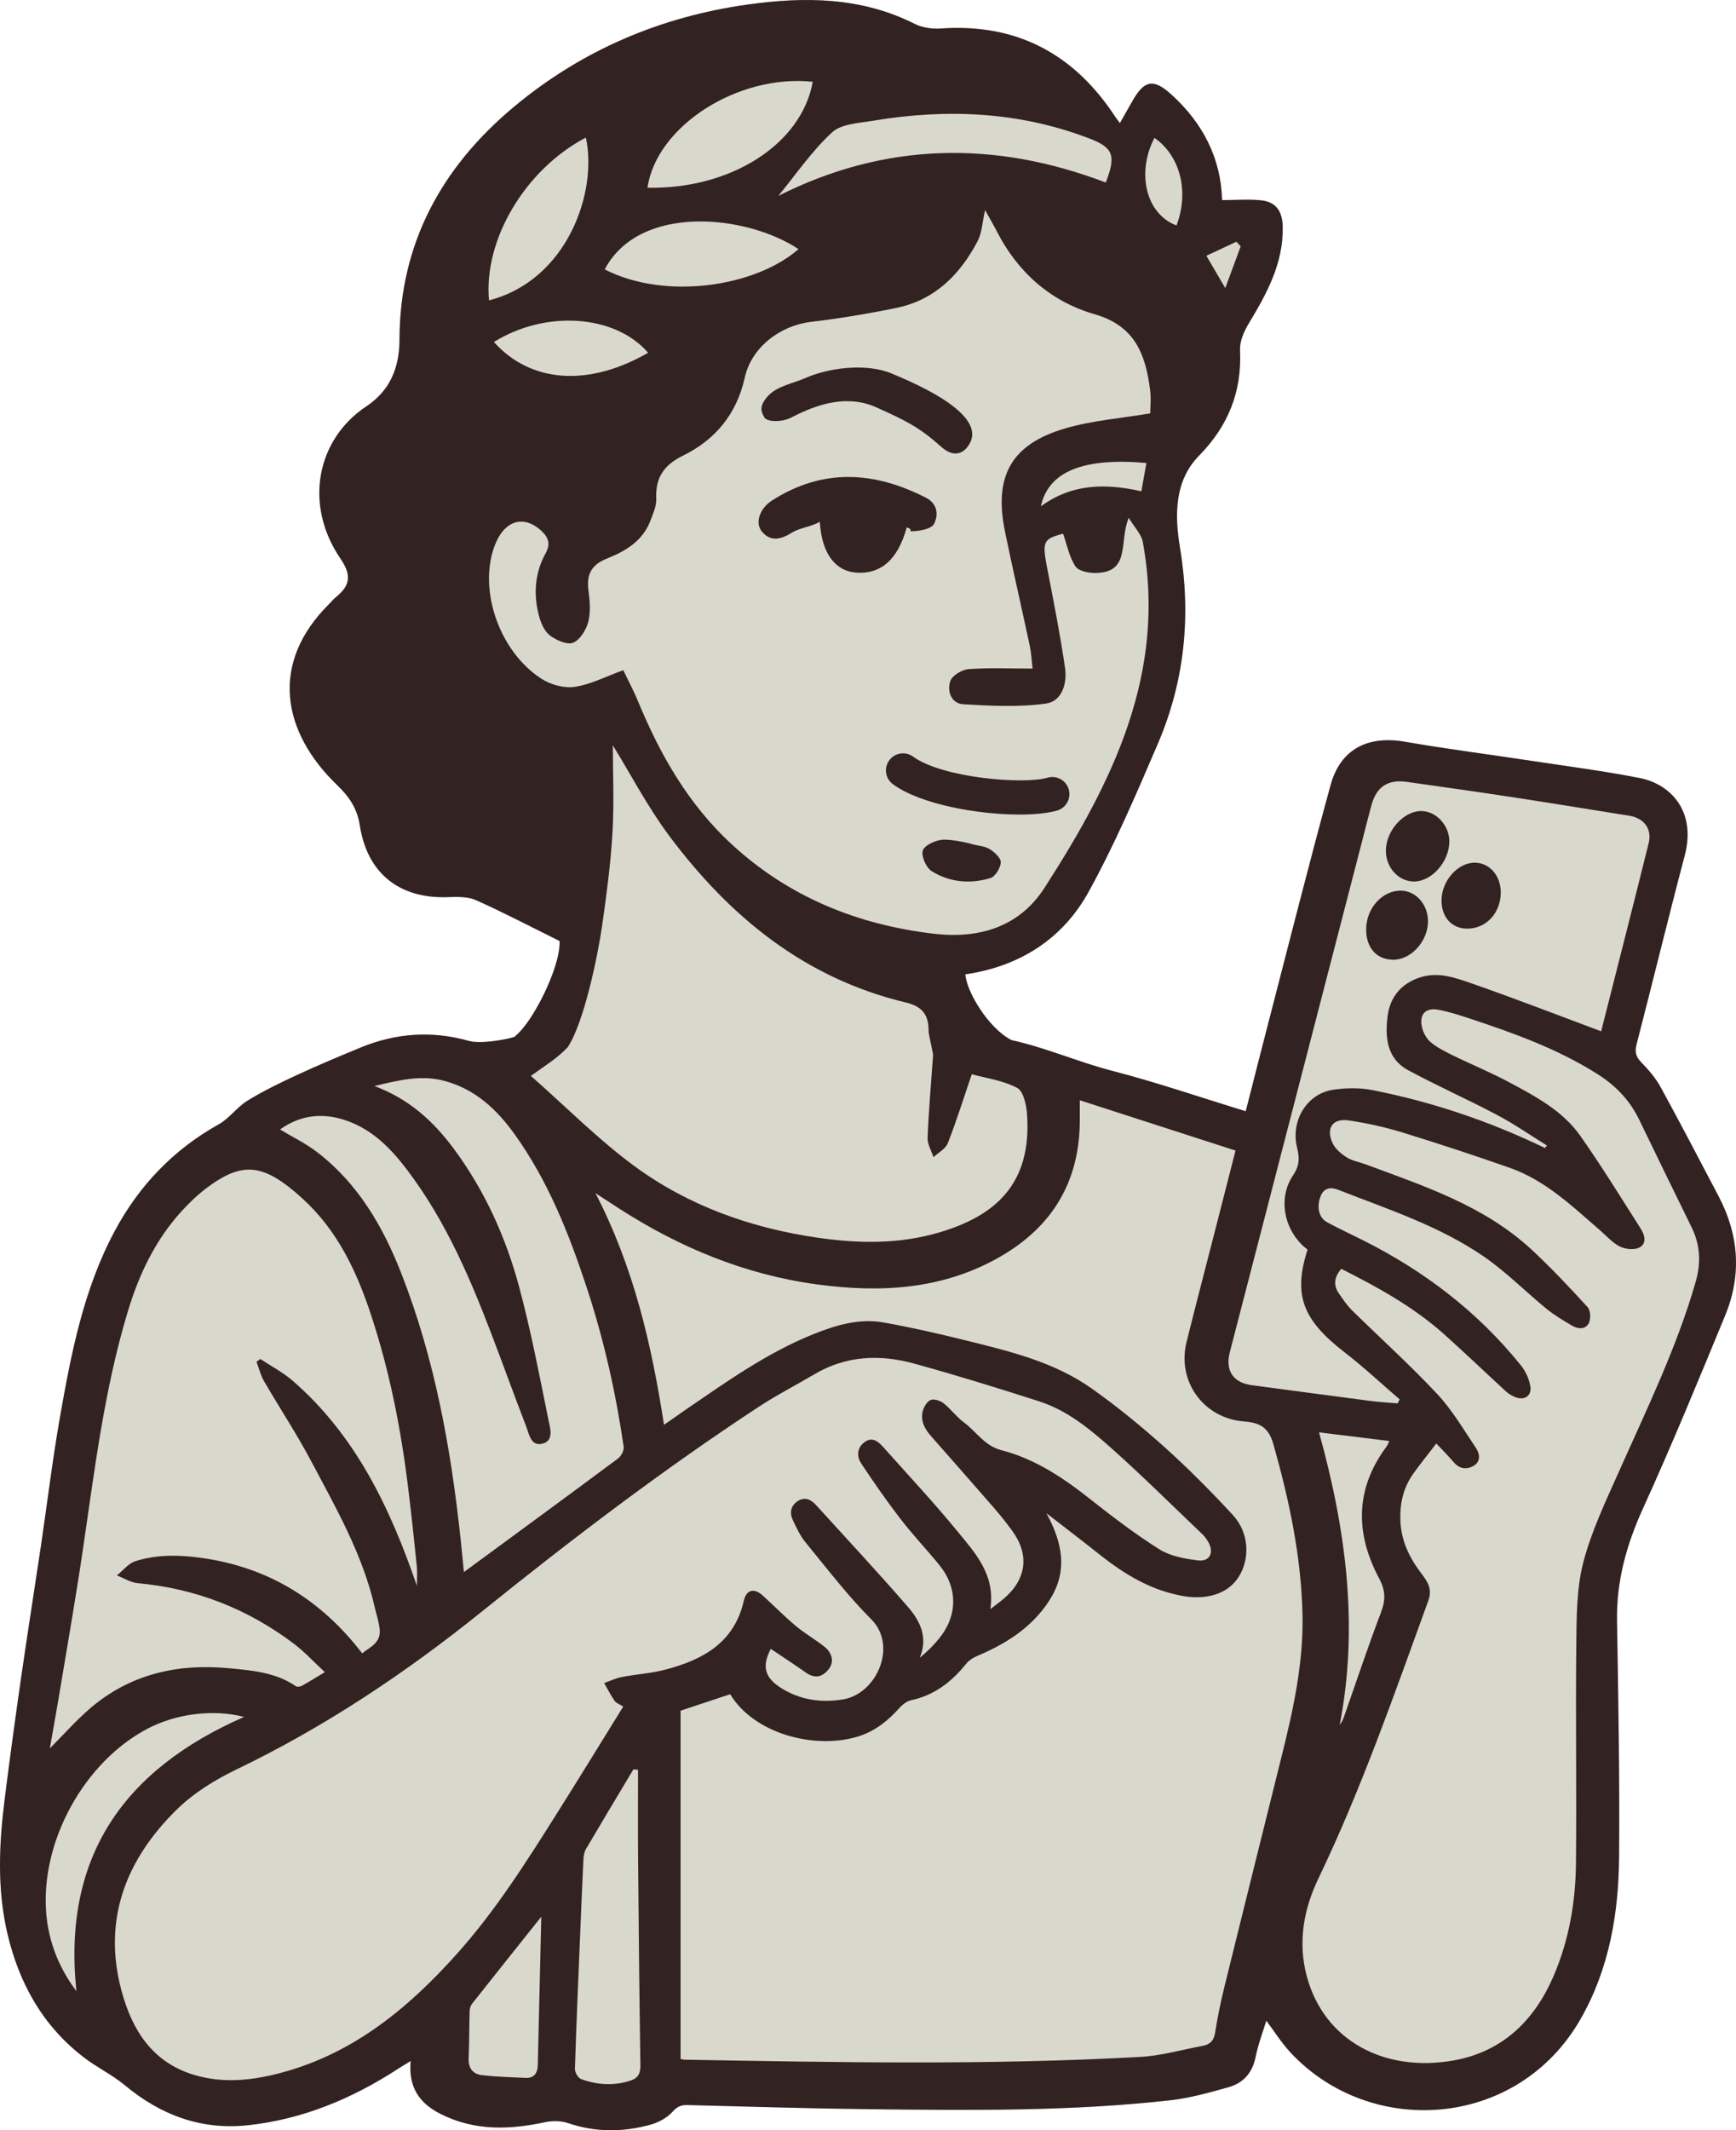 <?xml version="1.0" encoding="UTF-8"?>
<svg id="Layer_2" data-name="Layer 2" xmlns="http://www.w3.org/2000/svg" viewBox="0 0 800 981.23">
  <defs>
    <style>
      .cls-1 {
        fill: #d9d8cc;
      }

      .cls-1, .cls-2 {
        stroke-width: 0px;
      }

      .cls-2 {
        fill: #322;
      }
    </style>
  </defs>
  <g id="Layer_1-2" data-name="Layer 1">
    <g>
      <path class="cls-1" d="m791.99,551.05c9.37,17.81,10.69,36.25,3.03,54.83-12.29,29.79-24.54,59.62-37.89,88.93-7.58,16.67-12.28,33.44-11.97,51.8.61,36.18,1.25,72.37.96,108.55-.19,26.12-4.51,51.66-17.72,74.79-28.97,50.75-96.86,55.13-133.78,15.39-3.99-4.31-7.16-9.38-11.08-14.58-1.71,5.67-3.81,11.1-4.93,16.72-1.46,7.31-5.69,12.02-12.48,13.93-8.82,2.48-17.76,4.99-26.81,6.01-45.76,5.14-91.75,4.64-137.7,4.13-28.31-.32-56.61-1.2-84.92-1.93-3-.08-4.73.82-6.88,3.19-2.51,2.76-6.4,4.85-10.06,5.86-12.67,3.49-25.37,3.57-38.03-.74-3.18-1.07-7.08-1.15-10.39-.44-16.54,3.56-32.62,4.15-48.33-3.78-9.86-4.98-14.81-12.3-13.78-24.36-2.48,1.54-4.34,2.62-6.14,3.8-20.98,13.59-43.61,23-68.56,25.75-21.55,2.38-40.36-4.54-56.97-18.38-5.83-4.85-12.88-8.2-18.91-12.84-18.91-14.48-29.83-34.09-35.22-56.97-4.77-20.32-3.92-40.87-1.35-61.37,2.34-18.79,4.92-37.56,7.61-56.31,2.92-20.29,6.14-40.53,9.15-60.8,2.93-19.77,5.32-39.64,8.77-59.32,5.19-29.57,10.9-59.12,25.31-85.96,11.21-20.88,27.01-37.42,47.91-49.08,4.91-2.74,8.41-7.94,13.24-10.89,7.33-4.5,15.13-8.27,22.95-11.89,9.56-4.42,19.29-8.5,29.04-12.52,16.28-6.73,32.9-7.93,49.99-3.11,6.56,1.86,22.81-1.75,21.46-2.28-.01-.01-.03-.02-.06-.02,7.62-5.6,20.98-31.62,20.42-43.7-13.36-6.63-25.74-13.11-38.46-18.81-3.77-1.67-8.61-1.59-12.89-1.42-22.37.86-37.27-10.87-40.71-33.06-1.19-7.73-4.79-13.09-10.45-18.54-25.38-24.45-31.29-56.05-3.64-83.47.97-.95,1.82-2.06,2.88-2.93,6.5-5.23,7.78-9.88,2.35-17.84-17.2-25.19-10.83-55.13,11.83-70.19,10.77-7.16,15.29-17.48,15.32-30.84.12-44.25,19.46-79.47,52.97-107.35,31.24-25.98,67.39-41.31,107.43-46.92,26.26-3.68,52.42-3.51,77.06,8.93,3.46,1.75,7.97,2.36,11.91,2.11,35.05-2.48,61.53,11.7,80.54,40.77.45.68.99,1.32,2.08,2.79,2.19-3.89,4-7.07,5.81-10.24,5.5-9.64,9.7-10.29,17.8-3.01,14.75,13.32,22.99,29.7,23.47,48.74,6.35,0,12.43-.54,18.34.14,6.67.78,9.47,5.26,9.6,12.08.35,17.06-7.47,31.01-15.85,44.94-2.11,3.51-3.99,7.97-3.82,11.89.9,19.2-5.4,34.91-18.97,48.75-11.38,11.6-11.13,27.64-8.74,42.02,5.26,31.52,2.25,61.71-10.25,90.79-9.88,22.99-19.75,46.13-31.81,68.01-11.95,21.63-31.6,34.3-56.8,38,.38,7.61,10.5,24.82,21.28,30.3,15.92,3.51,30.82,10.12,46.4,14.15,20.56,5.32,40.72,12.25,61.52,18.61,3.32-12.97,6.93-27.31,10.65-41.61,9.4-36.22,18.54-72.5,28.44-108.58,4.58-16.69,17.18-22.98,34.34-20,19.67,3.41,39.5,5.93,59.25,8.93,16.31,2.47,32.69,4.6,48.87,7.78,14.37,2.81,26.13,15.39,20.75,35.7-7.66,28.96-14.72,58.08-22.22,87.09-.91,3.51-.21,5.71,2.3,8.28,3.36,3.44,6.61,7.26,8.91,11.47,9.09,16.59,17.82,33.39,26.63,50.13Z"/>
      <g>
        <g>
          <g>
            <path class="cls-2" d="m237.51,477.18c1.61.44,3.45.87,5.45,1.29-1.82-.42-3.63-.85-5.45-1.29Z"/>
            <path class="cls-2" d="m791.99,551.05c-8.81-16.74-17.54-33.54-26.63-50.13-2.3-4.21-5.55-8.03-8.91-11.47-2.51-2.57-3.21-4.77-2.3-8.28,7.5-29.01,14.56-58.13,22.22-87.09,5.38-20.31-6.38-32.89-20.75-35.7-16.18-3.18-32.56-5.31-48.87-7.78-19.75-3-39.58-5.52-59.25-8.93-17.16-2.98-29.76,3.31-34.34,20-9.9,36.08-19.04,72.36-28.44,108.58-3.72,14.3-7.33,28.64-10.65,41.61-20.8-6.36-40.96-13.29-61.52-18.61-15.58-4.03-30.48-10.64-46.4-14.15-10.78-5.48-20.9-22.69-21.28-30.3,25.2-3.7,44.85-16.37,56.8-38,12.06-21.88,21.93-45.02,31.81-68.01,12.5-29.08,15.51-59.27,10.25-90.79-2.39-14.38-2.64-30.42,8.74-42.02,13.57-13.84,19.87-29.55,18.97-48.75-.17-3.92,1.71-8.38,3.82-11.89,8.38-13.93,16.2-27.88,15.85-44.94-.13-6.82-2.93-11.3-9.6-12.08-5.91-.68-11.99-.14-18.34-.14-.48-19.04-8.72-35.42-23.47-48.74-8.1-7.28-12.3-6.63-17.8,3.01-1.81,3.17-3.62,6.35-5.81,10.24-1.09-1.47-1.63-2.11-2.08-2.79-19.01-29.07-45.49-43.25-80.54-40.77-3.94.25-8.45-.36-11.91-2.11-24.64-12.44-50.8-12.61-77.06-8.93-40.04,5.61-76.19,20.94-107.43,46.92-33.51,27.88-52.85,63.1-52.97,107.35-.03,13.36-4.55,23.68-15.32,30.84-22.66,15.06-29.03,45-11.83,70.19,5.43,7.96,4.15,12.61-2.35,17.84-1.06.87-1.91,1.98-2.88,2.93-27.65,27.42-21.74,59.02,3.64,83.47,5.66,5.45,9.26,10.81,10.45,18.54,3.44,22.19,18.34,33.92,40.71,33.06,4.28-.17,9.12-.25,12.89,1.42,12.72,5.7,25.1,12.18,38.46,18.81.56,12.08-12.8,38.1-20.42,43.7.03,0,.05.01.06.02,1.35.53-14.9,4.14-21.46,2.28-17.09-4.82-33.71-3.62-49.99,3.11-9.75,4.02-19.48,8.1-29.04,12.52-7.82,3.62-15.62,7.39-22.95,11.89-4.83,2.95-8.33,8.15-13.24,10.89-20.9,11.66-36.7,28.2-47.91,49.08-14.41,26.84-20.12,56.39-25.31,85.96-3.45,19.68-5.84,39.55-8.77,59.32-3.01,20.27-6.23,40.51-9.15,60.8-2.69,18.75-5.27,37.52-7.61,56.31-2.57,20.5-3.42,41.05,1.35,61.37,5.39,22.88,16.31,42.49,35.22,56.97,6.03,4.64,13.08,7.99,18.91,12.84,16.61,13.84,35.42,20.76,56.97,18.38,24.95-2.75,47.58-12.16,68.56-25.75,1.8-1.18,3.66-2.26,6.14-3.8-1.03,12.06,3.92,19.38,13.78,24.36,15.71,7.93,31.79,7.34,48.33,3.78,3.31-.71,7.21-.63,10.39.44,12.66,4.31,25.36,4.23,38.03.74,3.66-1.01,7.55-3.1,10.06-5.86,2.15-2.37,3.88-3.27,6.88-3.19,28.31.73,56.61,1.61,84.92,1.93,45.95.51,91.94,1.01,137.7-4.13,9.05-1.02,17.99-3.53,26.81-6.01,6.79-1.91,11.02-6.62,12.48-13.93,1.12-5.62,3.22-11.05,4.93-16.72,3.92,5.2,7.09,10.27,11.08,14.58,36.92,39.74,104.81,35.36,133.78-15.39,13.21-23.13,17.53-48.67,17.72-74.79.29-36.18-.35-72.37-.96-108.55-.31-18.36,4.39-35.13,11.97-51.8,13.35-29.31,25.6-59.14,37.89-88.93,7.66-18.58,6.34-37.02-3.03-54.83Zm-222.22-439.7c.66.71,1.31,1.41,1.98,2.12-2.2,5.94-4.41,11.92-7.11,19.22-3.25-5.55-5.69-9.73-8.71-14.88,4.7-2.19,9.26-4.33,13.84-6.46Zm57.91,276.18c1.43-5.53,2.8-11.08,4.3-16.58,2.34-8.55,7.51-12.03,16.32-10.8,17.04,2.39,34.07,4.81,51.07,7.41,17.15,2.61,34.26,5.47,51.41,8.18,6.76,1.07,10.63,5.99,8.98,12.61-7.29,29.36-14.8,58.67-21.9,86.69-19.92-7.42-39.57-15.06-59.47-21.99-7.57-2.62-15.46-5.56-23.88-2.88-8.71,2.78-13.88,9.02-15.03,17.64-1.28,9.73-.55,19.78,9.51,25.18,13.45,7.24,27.45,13.45,40.95,20.6,7.93,4.2,15.35,9.35,22.98,14.08-.32.37-.65.75-.99,1.11-25.36-12.26-51.87-21.22-79.5-26.66-5.88-1.16-12.3-1.04-18.25-.13-11.89,1.83-19.48,14.2-16.47,26.54,1.18,4.81,1.23,8.3-1.81,12.81-6.74,10-4.53,23.55,4.06,32.03.85.85,1.83,1.58,2.59,2.24-6.71,20.92-2.29,32.35,17.16,47.36,8.76,6.76,16.88,14.39,25.3,21.62-.33.6-.64,1.22-.97,1.83-4.15-.36-8.31-.57-12.44-1.11-18.25-2.37-36.51-4.86-54.76-7.27-8.53-1.11-12.29-6.74-10.13-15.09,20.34-78.47,40.65-156.94,60.97-235.42Zm7.85,339.48c3.02,5.65,3.03,10.06.83,15.8-6.03,15.84-11.37,31.94-17,47.94-.44,1.27-.99,2.51-1.96,3.7,8.79-45.53,2.86-89.93-9.55-134.69,11.02,1.36,21.51,2.66,32.35,3.99-.42.88-.71,1.83-1.26,2.59-14.5,19.47-14.46,39.96-3.41,60.67ZM532.01,63.51c11.85,8.21,16.11,24.72,10.15,40.33-14.07-5.23-18.58-24.19-10.15-40.33Zm-148.61-2.51c4.36-4.03,12.59-4.31,19.21-5.43,33.71-5.61,66.92-4.17,99.16,8.12,11.28,4.28,12.66,7.85,7.81,20.39-51.51-19.63-102.01-18.48-150.91,6.15,8.04-9.76,15.37-20.59,24.73-29.23Zm-8.87-23.33c-5.09,28.71-37.74,49.6-76.15,48.8,4.11-28.39,41.67-52.44,76.15-48.8Zm-6.56,77.07c-19.41,17.1-60.92,23.86-89.3,9.36,16.04-30.38,65.24-25.32,89.3-9.36Zm-69.3,47.75c-27.45,15.81-54.07,13.97-71.07-4.95,23.85-14.87,55.89-12.66,71.07,4.95Zm-28.7-99.1c5.49,24.59-8.21,65.53-44.62,74.97-2.59-28.03,16.83-60.46,44.62-74.97Zm-20.32,249.34c-20.11-12.85-29.78-42.56-21.14-62.75,4.46-10.4,13-12.68,20.74-5.68,3.49,3.16,4.62,6.14,2.13,10.66-4.96,9.04-5.6,18.82-3.02,28.66.87,3.29,2.47,7.1,5.03,9.05,2.9,2.22,7.97,4.49,10.74,3.36,3.2-1.3,6.06-5.99,6.99-9.72,1.16-4.61.66-9.83.03-14.68-.95-7.42,1.75-11.68,8.75-14.44,8.47-3.39,16.32-8.06,19.81-17.31,1.21-3.27,2.86-6.78,2.71-10.1-.45-9.73,3.45-15.53,12.34-19.91,14.85-7.31,24.72-19.12,28.44-35.92,3.08-13.98,16.32-23.99,30.47-25.68,13.26-1.57,26.48-3.78,39.56-6.47,17.61-3.66,29.21-15.36,37.28-30.72,2.01-3.79,2.15-8.61,3.44-14.31,2.09,3.77,3.82,6.67,5.37,9.69,9.68,19.08,25.08,32.5,45.06,38.26,18.68,5.37,23.43,18.43,25.58,34.54.58,4.19.1,8.55.1,11.15-13.53,2.29-26.68,3.26-39.08,6.89-24.93,7.24-33.1,21.97-27.87,47.47,3.62,17.61,7.69,35.12,11.44,52.69.71,3.38.86,6.86,1.3,10.5-10.48,0-20.04-.45-29.52.26-3.03.23-7.47,2.9-8.39,5.46-1.62,4.64.43,10.39,5.94,10.71,12.69.76,25.65,1.42,38.14-.32,7.45-1.03,9.85-9.4,8.76-16.6-2.23-15.09-5.16-30.09-8.07-45.05-2.54-12.99-2.15-14.13,7.18-16.58,1.84,5.16,2.85,10.76,5.75,15.1,1.5,2.21,6.37,3.09,9.68,2.98,15.84-.53,10.26-14.42,14.83-25.4,2.79,4.59,5.82,7.56,6.45,10.97,11.23,60.55-14.03,111.02-45.26,159.46-11.68,18.12-30.23,23.59-51.01,21.15-35.37-4.17-67.07-17.04-93.44-41.47-19.64-18.2-32.64-40.86-42.77-65.38-2.13-5.16-4.79-10.12-6.9-14.54-8.16,2.96-15.04,6.57-22.31,7.66-4.85.74-11.03-.94-15.26-3.64Zm278.66-99.47c-.77,4.37-1.49,8.32-2.34,13.04-16.1-3.63-31.77-3.74-46.32,6.94,3.51-16.16,19.67-22.54,48.66-19.98Zm-270.9,273.03c1.48-1.25,2.88-2.53,4.19-3.88,7.55-11.37,13.96-42.44,15.95-56.5,1.99-14.08,3.88-28.23,4.7-42.41.8-13.9.16-27.88.16-40.2,7.97,12.91,15.87,28.12,25.98,41.69,27.86,37.3,62.5,65.65,108.94,76.75,7.68,1.82,10.74,5.6,10.59,13.63,0,.65,2.08,9.94,2.08,10.53-.05.71-.1,1.44-.16,2.16-.85,12.01-1.91,24-2.37,36.03-.12,2.94,1.74,5.95,2.7,8.94,2.26-2.12,5.57-3.85,6.6-6.46,3.97-10.1,7.2-20.48,11.06-31.75,6.34,1.74,14.28,2.79,20.92,6.29,2.93,1.54,4.26,8,4.56,12.34,2.17,32.23-14.91,46.66-40.49,54.24-18.36,5.44-37.04,5.15-55.89,2.44-30.8-4.44-59.55-14.65-84.55-32.98-16.78-12.33-31.59-27.36-47.74-41.57,5.08-3.67,9.14-6.23,12.77-9.29Zm-98.81,29.52c14.57,4.68,23.88,15.74,32.38,27.65,17.52,24.58,28.53,52.31,39,80.31,4.13,11.03,8.19,22.1,12.43,33.08,1.44,3.71,2.19,9.54,7.61,8.11,5.46-1.43,3.47-7.27,2.72-10.92-4.17-20.55-8.1-41.19-13.54-61.42-6.12-22.71-15.76-44.07-29.86-63.18-9.34-12.67-20.51-23.11-36.78-29.19,11.72-2.83,21.92-5.28,32.72-2.25,13.94,3.91,23.64,13.05,31.73,24.26,15.5,21.52,25.15,45.88,33.38,70.85,7.9,23.91,13.39,48.43,17.02,73.33.24,1.67-1.17,4.3-2.62,5.38-23.46,17.45-47.07,34.72-71.02,52.32-.53-5.25-.99-10.49-1.56-15.71-4.49-41.69-11.92-82.73-27.31-121.97-8.5-21.7-20.02-41.43-38.88-55.86-5.16-3.95-11.13-6.83-16.96-10.33,8.8-6.37,18.86-7.89,29.54-4.46ZM26.99,782.35c3.7-22.27,7.62-44.5,10.94-66.82,5.59-37.59,10-75.38,21.11-111.9,5.1-16.76,12.56-32.4,24.46-45.53,3.62-3.99,7.58-7.79,11.88-11.01,16.71-12.47,26.34-11.05,43.98,4.96,16.2,14.71,25.06,33.67,31.69,53.81,8.49,25.76,13.71,52.31,17.01,79.23,1.5,12.1,2.77,24.22,4.02,36.35.26,2.55.04,5.16.04,9.03-12.51-36.41-28.41-69.39-57.17-94.41-4.5-3.91-9.94-6.74-14.95-10.07-.6.42-1.21.84-1.81,1.25,1.14,3,1.9,6.21,3.48,8.94,7.16,12.34,15.05,24.28,21.73,36.87,11.45,21.59,23.7,42.91,29.24,67.11.8,3.54,2.07,7.04,2.35,10.63.48,6.13-4.8,8.05-8.08,10.76-18.96-24.6-43.02-39.49-73.5-43.87-10.46-1.5-20.91-1.78-31.02,1.43-3.21,1.02-5.7,4.3-8.53,6.56,3.22,1.24,6.37,3.28,9.68,3.58,26.65,2.43,50.58,11.8,71.87,27.87,4.91,3.7,9.12,8.32,14.29,13.11-4.41,2.63-7.47,4.57-10.63,6.3-.75.41-2.12.59-2.72.18-9.32-6.42-20.26-7.28-30.88-8.29-23.58-2.24-45.49,2.67-63.91,18.46-6.56,5.63-12.32,12.19-18.6,18.48,1.3-7.4,2.73-15.2,4.03-23.01Zm8.23,134.83c-7.96-10.57-12.78-22.53-13.9-35.68-2.82-33.31,17.59-70.1,46.87-85.34,13.05-6.78,30.06-9.02,44.29-5.31-56.01,24.51-83.73,64.99-77.26,126.33Zm212.61,33.93c-.08,3.6-1.5,6.18-5.58,6.01-6.71-.3-13.45-.49-20.11-1.25-4.07-.47-6.35-3.09-6.17-7.62.3-7.33.24-14.67.46-22,.04-1.11.42-2.42,1.1-3.27,10.34-13.09,20.75-26.11,31.91-40.1-.55,23.23-1.06,45.73-1.61,68.23Zm42.4,7.37c-7.64,2.4-15.15,1.84-22.48-.83-1.37-.49-2.86-3.12-2.81-4.7.66-21.13,1.6-42.23,2.47-63.34.45-10.99.89-21.97,1.44-32.96.08-1.68.35-3.55,1.18-4.96,7.21-12.28,14.56-24.48,21.87-36.7.72.08,1.42.14,2.13.21,0,13.72-.09,27.44.02,41.16.28,31.62.58,63.25,1.06,94.86.06,3.94-1.04,6.06-4.88,7.26Zm16.3-189.39c-6.52,1.7-13.38,2.1-20.03,3.39-2.77.53-5.4,1.82-8.08,2.77,1.58,2.75,3.02,5.61,4.82,8.21.71,1.03,2.22,1.5,3.97,2.61-10.04,16.19-19.91,32.35-30.01,48.34-14.31,22.7-28.58,45.4-46.57,65.5-23.07,25.78-49.03,46.99-83.51,55.48-12.52,3.09-25.05,4.12-37.63.36-19.42-5.82-28.67-20.8-33.51-38.82-8.8-32.85,2.11-60.45,25.43-83.37,7.78-7.64,17.66-13.76,27.56-18.51,40.87-19.67,78.13-44.58,113.43-73.01,41.09-33.1,83.12-65.08,127.3-94.07,8.26-5.42,17.12-9.93,25.63-14.97,14.57-8.62,30.15-9.24,45.88-4.92,19.36,5.31,38.56,11.26,57.67,17.41,12.85,4.13,23.26,12.66,33.11,21.43,14.47,12.88,28.24,26.57,42.28,39.95.98.95,1.79,2.12,2.49,3.31,2.83,4.9.81,9.25-4.69,8.57-6.05-.75-12.66-1.91-17.7-5.05-11.02-6.91-21.45-14.88-31.7-22.96-12.53-9.9-25.59-18.74-41.23-22.76-7.74-1.99-11.58-8.64-17.37-12.9-3.36-2.47-5.87-6.04-9.14-8.63-1.56-1.21-4.37-2.22-5.98-1.62-1.67.62-3.17,3.14-3.7,5.11-1.16,4.4.8,8.15,3.69,11.44,9.68,11.02,19.4,22,29.02,33.08,2.97,3.42,5.81,6.97,8.48,10.63,7.98,10.93,6.67,22.08-3.56,31.03-1.69,1.48-3.55,2.79-6.5,5.08,2.38-15.82-6.88-25.73-15.05-35.71-10.82-13.23-22.54-25.73-33.92-38.51-2.38-2.66-5.11-5.46-8.92-2.76-3.55,2.51-3.81,6.55-1.65,9.82,5.72,8.67,11.67,17.21,18.02,25.45,5.62,7.32,12,14.06,17.87,21.21,8.67,10.57,8.7,23.26.13,33.92-2.61,3.24-5.61,6.18-9.02,8.99,3.94-9.37.17-16.98-5.39-23.39-13.85-15.95-28.24-31.41-42.45-47.02-2.3-2.52-5.18-3.87-8.39-1.76-3.21,2.12-3.84,5.39-2.27,8.72,1.68,3.57,3.4,7.28,5.88,10.29,9.87,12,19.32,24.46,30.27,35.41,12.3,12.29,2.45,34.36-12.94,36.91-10.09,1.68-19.75.3-28.54-5.21-7.68-4.81-9.01-10.04-4.81-18.07,5.42,3.65,10.88,7.23,16.23,10.98,4.08,2.85,7.51,2.07,10.45-1.6,2.57-3.19,1.8-7.45-2.12-10.5-4.25-3.31-8.98-6.03-13.11-9.49-5.22-4.37-9.99-9.25-15.03-13.84-4.01-3.68-7.65-2.95-8.85,2.32-4.45,19.43-19,27.23-36.24,31.73Zm284.08,39.91c-8.74,35.13-17.52,70.25-26.18,105.41-1.77,7.22-3.36,14.54-4.47,21.9-.59,3.84-2.55,5.47-5.91,6.09-9.54,1.78-19.04,4.54-28.66,5.06-69.88,3.86-139.81,2.5-209.73,1.28-.66-.01-1.31-.2-2.03-.31v-160.44c7.75-2.57,15.24-5.06,22.85-7.6,11.34,18.69,39.88,25.61,59.35,19.34,7.59-2.45,13.4-7.16,18.6-12.95,1.4-1.55,3.36-3.16,5.3-3.58,10.81-2.28,18.82-8.51,25.56-16.89,1.2-1.49,3.05-2.69,4.84-3.45,11.55-4.86,22.18-11.18,30.1-21.01,10.12-12.59,12.47-25.73,1.97-44.85,8.26,6.4,16.57,12.73,24.75,19.22,11.42,9.05,23.57,16.37,38.28,18.95,10.88,1.9,20.64-1.03,25.53-8.73,5.42-8.52,4.89-20.44-2.62-28.59-10.06-10.89-20.56-21.46-31.59-31.37-10.63-9.53-21.77-18.63-33.41-26.87-17.62-12.48-38.44-17.33-58.99-22.42-12.27-3.03-24.61-5.85-37.06-8.04-11.31-2-22.08,1.3-32.48,5.49-21.32,8.59-39.88,21.88-58.68,34.72-3.13,2.15-6.22,4.34-9.94,6.95-5.72-37.03-13.92-72.53-31.58-106.72,4.48,2.91,7.81,5.1,11.16,7.25,27.81,17.87,57.87,30.27,90.65,34.74,29.26,4.01,58.13,2.56,84.66-12.7,24.23-13.93,36.71-34.81,36.72-62.93v-9.15c24.02,7.75,47.66,15.39,71.76,23.17-3.31,12.96-6.3,24.64-9.29,36.32-4.43,17.28-8.96,34.54-13.27,51.85-4.49,18.06,7.74,35.15,26.5,36.61,7.28.57,11.3,2.66,13.54,10.57,7.28,25.7,12.8,51.62,13.39,78.39.49,22.26-4.27,43.84-9.62,65.29Zm190.75-218.37c-8.75,30.3-22.53,58.52-35.29,87.19-6.12,13.74-12.74,27.52-16.47,41.97-3.12,12.11-3.07,25.21-3.2,37.89-.37,33.56.19,67.14-.15,100.71-.19,17.83-3.21,35.29-10.32,51.82-8.91,20.69-23.74,34.96-46.26,38.91-31.53,5.54-59.56-8.98-67.52-39-4.13-15.57-1.35-30.75,5.34-44.69,19.95-41.54,35.01-84.94,50.72-128.13,2.03-5.59-.53-8.98-3.34-12.7-5.59-7.36-9.33-15.3-9.56-24.82-.18-7.78,1.56-14.83,6.07-21.12,3.25-4.52,6.75-8.85,10.52-13.76,2.92,3.12,5.64,5.85,8.15,8.76,2.61,3.04,5.9,3.3,8.94,1.58,3.46-1.94,2.99-5.56,1.17-8.27-5.7-8.49-10.94-17.5-17.88-24.9-12.5-13.37-26.16-25.66-39.23-38.51-2.31-2.28-4.17-5.06-6.04-7.75-2.63-3.79-2.23-7.5,1.09-11.36,16.83,8.46,33.39,17.56,47.61,30.33,9.62,8.62,18.96,17.56,28.47,26.3,1.13,1.03,2.57,1.84,3.98,2.42,4.25,1.74,7.77-.43,7.06-4.94-.53-3.39-2.2-6.98-4.37-9.67-19.9-24.7-44.54-43.49-72.84-57.65-5.44-2.72-10.94-5.3-16.31-8.17-4.02-2.14-4.99-7-3.19-11.91,1.63-4.42,5.19-4.3,8.18-3.12,22.93,8.97,46.56,16.64,67.04,30.7,10.31,7.09,19.22,16.18,28.96,24.13,3.61,2.95,7.71,5.35,11.74,7.74,2.8,1.66,6.25,1.9,7.79-1.25.93-1.95.74-5.79-.6-7.26-8.35-9.13-16.84-18.18-25.91-26.58-21.78-20.14-49.39-29.18-76.44-39.22-2.93-1.08-6.18-1.59-8.74-3.23-2.59-1.66-5.33-4.01-6.53-6.71-3.04-6.8.21-11.36,7.52-10.27,8.37,1.24,16.73,3.08,24.82,5.56,16.54,5.09,33,10.52,49.34,16.24,16.37,5.74,28.7,17.57,41.47,28.64,3.04,2.63,5.8,5.83,9.28,7.61,2.5,1.27,6.51,1.72,8.89.57,3.68-1.78,2.69-5.77.82-8.7-9.17-14.37-18.1-28.92-27.9-42.84-8.13-11.55-20.56-18.12-32.7-24.62-8.54-4.58-17.56-8.27-26.27-12.54-3.56-1.74-7.2-3.6-10.17-6.14-1.93-1.65-3.35-4.5-3.88-7.04-1.19-5.69,1.83-8.8,7.54-7.73,4.91.93,9.73,2.46,14.5,4.04,20.28,6.71,40.32,13.92,58.58,25.39,8.55,5.37,15.15,12.13,19.53,21.19,8.01,16.55,16.06,33.11,24.18,49.62,4.04,8.22,4.35,16.5,1.81,25.29Z"/>
            <path class="cls-2" d="m426.71,229.26c-23.9-12.21-47.53-13.69-70.91,1.25-5.77,3.68-8,10.42-4.67,14.37,4.21,5,9.11,3.38,13.89.43,3.72-2.29,8.56-2.54,12.77-4.96,1.01,16.22,8.26,22.64,16.4,23.37,11.78,1.05,19.68-6.15,23.65-20.77,3.67,1.04-.11,1.88,2.99,1.74,3.35-.15,8.37-1.1,9.57-3.34,2.19-4.13,1.61-9.38-3.69-12.09Z"/>
            <path class="cls-2" d="m371.23,174.1c10.17-4.53,27.69-7.09,39.68-2.05,10.92,4.59,47.7,19.97,34.16,34.69-3.87,3.84-8.14,1.92-11.39-.98-10.64-9.48-16.69-12.14-29.61-18.03-13.08-5.97-26.66-2.07-39.34,4.55-4.55,2.37-11.44,2.08-12.54-.06-1.23-2.4-2.62-4.69,1.29-9.34,4.29-5.1,11.83-6.15,17.75-8.78Z"/>
          </g>
          <g>
            <path class="cls-2" d="m667.9,387.67c-.07,9.34-8.26,18.49-16.43,18.37-7.14-.1-12.89-6.53-12.81-14.32.09-9.07,8.1-18.07,16.14-18.14,6.96-.06,13.16,6.61,13.1,14.09Z"/>
            <path class="cls-2" d="m629.57,427.79c.14-9.69,7.73-17.84,16.31-17.53,6.88.25,12.31,6.66,12.18,14.36-.16,9.12-7.92,17.54-16.08,17.46-7.72-.08-12.54-5.62-12.41-14.28Z"/>
            <path class="cls-2" d="m691.6,411.22c-.09,9.49-6.9,16.67-15.69,16.53-7.01-.11-11.68-5.39-11.61-13.14.08-9.01,7.63-17.41,15.51-17.24,6.77.15,11.86,6.13,11.79,13.86Z"/>
          </g>
          <path class="cls-2" d="m448.23,388.92c2.67.69,5.67.83,7.9,2.23,2.22,1.38,5.16,4.1,5.06,6.09-.14,2.56-2.52,6.51-4.75,7.2-9.27,2.86-18.76,1.99-27.03-3.12-2.57-1.58-4.92-6.8-4.18-9.47.66-2.4,5.6-4.72,8.84-5.03,4.65-.45,14.17,1.94,14.15,2.12Z"/>
        </g>
        <path class="cls-2" d="m469.89,375.2c-19.35,0-45.66-4.69-58.38-13.95-3.52-2.56-4.3-7.49-1.74-11,2.56-3.52,7.49-4.3,11-1.74,13.6,9.9,51.07,12.91,61.95,9.72,4.18-1.22,8.55,1.17,9.78,5.34,1.22,4.18-1.17,8.55-5.34,9.78-4.2,1.23-10.28,1.84-17.27,1.84Z"/>
      </g>
    </g>
  </g>
</svg>